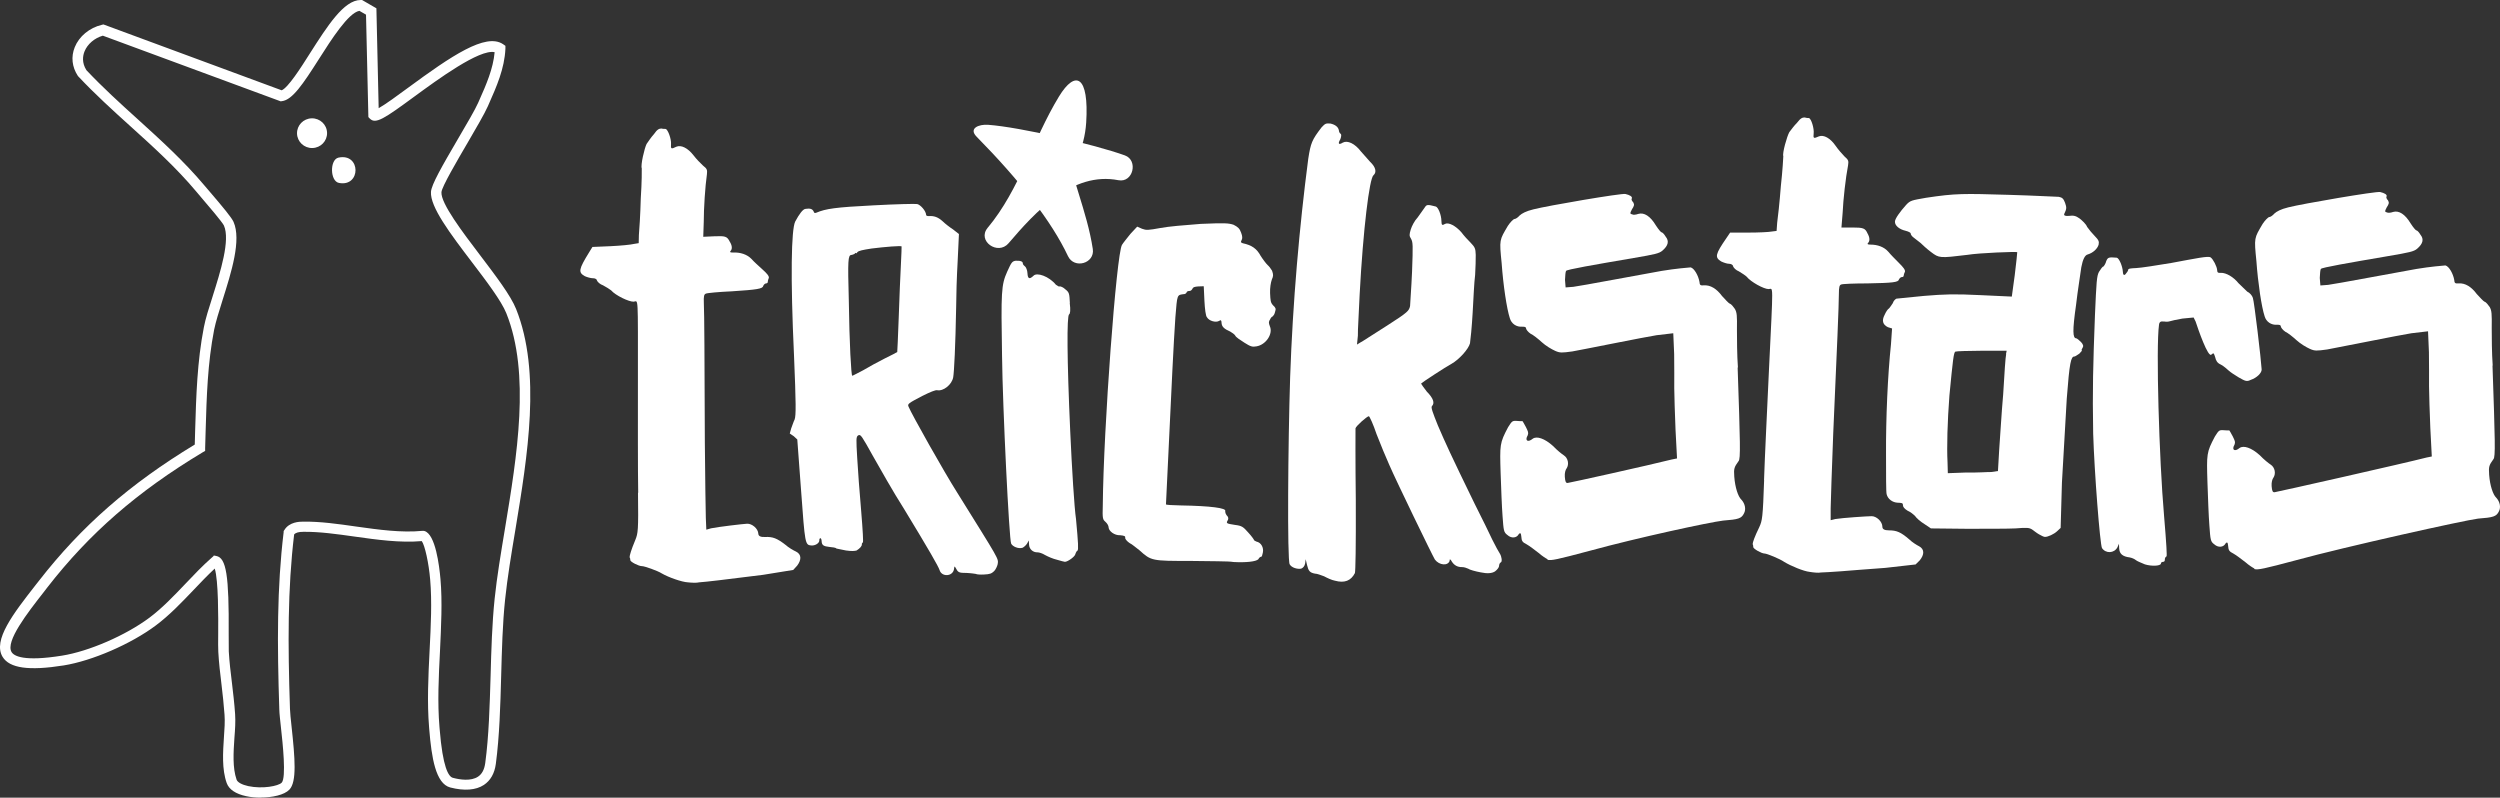 <?xml version="1.0" encoding="UTF-8"?> <svg xmlns="http://www.w3.org/2000/svg" viewBox="0 0 157.691 50.312" fill="none"><rect x="0" y="0" width="157.691" height="50.312" fill="#333333" stroke="none"/><path d="M40.255 31.08C40.23 29.705 40.237 26.549 40.237 24.102C40.237 18.419 40.268 19.01 39.969 19.029C39.669 19.041 38.821 18.634 38.547 18.314C38.466 18.246 38.235 18.104 38.041 17.999C37.848 17.932 37.692 17.79 37.649 17.685C37.649 17.611 37.53 17.543 37.38 17.549C37.268 17.549 37.037 17.488 36.888 17.42C36.464 17.18 36.495 16.995 37.156 15.922L37.368 15.577L38.528 15.528C39.164 15.497 39.8 15.435 39.987 15.386L40.287 15.337L40.299 14.819C40.324 14.56 40.393 13.518 40.418 12.513C40.486 11.509 40.486 10.652 40.48 10.615C40.399 10.43 40.648 9.345 40.785 9.08C40.892 8.926 41.066 8.661 41.247 8.463C41.459 8.155 41.571 8.112 41.721 8.106C41.833 8.137 41.946 8.131 41.983 8.131C42.133 8.161 42.351 8.784 42.326 9.08C42.301 9.413 42.338 9.413 42.669 9.252C42.962 9.129 43.386 9.333 43.748 9.801C43.91 10.017 44.184 10.3 44.34 10.442C44.615 10.652 44.615 10.726 44.59 10.991C44.478 11.774 44.39 13.154 44.39 14.005L44.359 14.936L45.033 14.905C45.743 14.874 45.862 14.905 46.024 15.232C46.186 15.484 46.199 15.706 46.086 15.823C46.018 15.904 46.055 15.934 46.242 15.928C46.691 15.91 47.109 16.039 47.39 16.323C47.546 16.502 47.864 16.785 48.094 16.995C48.369 17.241 48.525 17.42 48.494 17.531C48.463 17.605 48.425 17.722 48.431 17.759C48.431 17.833 48.4 17.87 48.325 17.876C48.25 17.876 48.176 17.956 48.144 18.03C48.113 18.215 47.777 18.271 46.167 18.375C45.344 18.412 44.596 18.48 44.521 18.523C44.409 18.567 44.378 18.678 44.396 19.121C44.428 19.787 44.44 22.573 44.459 27.918C44.484 30.143 44.502 32.257 44.521 32.67L44.552 33.41L44.852 33.324C45.301 33.231 46.866 33.046 47.128 33.034C47.427 33.022 47.82 33.336 47.833 33.669C47.841 33.817 47.982 33.885 48.257 33.872C48.743 33.848 49.011 33.952 49.554 34.372C49.747 34.55 50.059 34.723 50.209 34.791C50.552 34.963 50.57 35.296 50.283 35.678L50.034 35.95L48.132 36.258C47.084 36.381 45.818 36.548 45.332 36.603C44.808 36.665 44.247 36.726 44.097 36.732C43.947 36.775 43.611 36.757 43.386 36.732C43.012 36.714 42.17 36.418 41.746 36.171C41.478 35.999 40.636 35.703 40.486 35.709C40.299 35.715 39.763 35.444 39.757 35.333C39.757 35.296 39.757 35.222 39.713 35.148C39.713 35.037 39.806 34.698 40.074 34.057C40.243 33.644 40.274 33.453 40.243 31.08H40.255Z" fill="white"></path><path d="M67.477 19.121C67.533 19.565 67.508 19.787 67.433 19.83C67.29 19.947 67.296 22.586 67.508 27.252C67.614 29.588 67.764 32.029 67.87 32.732C68.014 34.285 68.032 34.655 67.964 34.735C67.926 34.735 67.858 34.852 67.826 34.963C67.795 35.111 67.359 35.432 67.172 35.438C67.134 35.438 66.903 35.376 66.679 35.309C66.411 35.247 66.105 35.111 65.912 35.006C65.756 34.902 65.531 34.84 65.457 34.84C65.157 34.852 64.92 34.643 64.908 34.347L64.895 34.088L64.789 34.279C64.721 34.396 64.577 34.513 64.502 34.55C64.24 34.637 63.86 34.47 63.779 34.285C63.654 34.032 63.243 25.729 63.205 22.425C63.137 18.382 63.155 17.975 63.53 17.136C63.804 16.532 63.841 16.489 64.06 16.446C64.396 16.434 64.515 16.501 64.515 16.612C64.515 16.686 64.596 16.76 64.677 16.828C64.715 16.865 64.802 17.044 64.808 17.229C64.827 17.599 64.939 17.63 65.188 17.395C65.4 17.161 66.167 17.426 66.604 17.962C66.723 18.03 66.797 18.104 66.835 18.061C66.91 18.061 67.066 18.123 67.178 18.234C67.452 18.443 67.452 18.517 67.483 19.109L67.477 19.121Z" fill="white"></path><path d="M80.299 19.947C80.262 19.947 80.156 20.027 80.118 20.138C80.012 20.292 80.019 20.366 80.099 20.582C80.312 21.057 79.85 21.747 79.258 21.846C78.996 21.895 78.883 21.864 78.497 21.618C78.229 21.445 77.954 21.273 77.911 21.162C77.867 21.088 77.717 20.983 77.599 20.915C77.218 20.749 77.056 20.607 77.05 20.348C77.044 20.2 77.006 20.163 76.894 20.243C76.676 20.366 76.258 20.237 76.133 20.015C76.052 19.947 75.996 19.466 75.971 18.979L75.928 18.055L75.591 18.067C75.366 18.08 75.254 18.117 75.223 18.197C75.192 18.271 75.117 18.351 75.042 18.351C74.93 18.351 74.855 18.394 74.855 18.431C74.824 18.505 74.749 18.548 74.712 18.548C74.225 18.61 74.262 18.53 74.138 20.021C74.094 20.656 74.007 22.142 73.951 23.331C73.701 28.651 73.545 31.776 73.545 31.813C73.545 31.85 73.963 31.869 74.487 31.881C76.364 31.912 77.387 32.047 77.281 32.239C77.281 32.276 77.287 32.387 77.368 32.498C77.486 32.602 77.493 32.713 77.455 32.793C77.318 33.021 77.356 33.021 77.886 33.108C78.341 33.163 78.416 33.231 78.734 33.589C78.933 33.804 79.089 34.02 79.096 34.057C79.102 34.094 79.177 34.125 79.252 34.162C79.557 34.223 79.719 34.55 79.657 34.852C79.626 35 79.594 35.117 79.557 35.117C79.482 35.117 79.407 35.197 79.376 35.271C79.233 35.425 78.597 35.493 77.805 35.45C77.499 35.388 76.302 35.407 75.098 35.382C72.653 35.382 72.616 35.382 71.874 34.71C71.68 34.569 71.406 34.322 71.25 34.254C71.094 34.149 70.976 34.008 70.97 33.934C71.001 33.823 70.926 33.786 70.664 33.761C70.29 33.78 69.941 33.496 69.928 33.274C69.928 33.163 69.841 33.015 69.722 32.91C69.566 32.769 69.529 32.732 69.56 31.875C69.604 27.011 70.421 16.021 70.77 15.447C70.839 15.33 71.088 15.022 71.3 14.757L71.73 14.295L72.036 14.43C72.304 14.529 72.416 14.523 73.196 14.381C73.72 14.282 74.693 14.202 75.74 14.122C77.312 14.054 77.505 14.079 77.811 14.178C78.079 14.313 78.197 14.418 78.285 14.677C78.372 14.899 78.378 15.047 78.31 15.158C78.241 15.275 78.279 15.306 78.391 15.343C78.958 15.466 79.27 15.676 79.52 16.144C79.682 16.397 79.881 16.649 79.956 16.717C80.037 16.785 80.156 16.933 80.237 17.075C80.324 17.334 80.324 17.408 80.224 17.63C80.156 17.821 80.099 18.153 80.112 18.486C80.137 18.967 80.137 19.078 80.299 19.257C80.455 19.399 80.499 19.473 80.43 19.658C80.399 19.805 80.33 19.923 80.293 19.923L80.299 19.947Z" fill="white"></path><path d="M91.45 35.345C91.35 35.721 90.782 35.66 90.508 35.296C90.352 35.043 88.076 30.352 87.633 29.329C87.433 28.891 87.072 28.01 86.829 27.387C86.623 26.765 86.38 26.247 86.342 26.253C86.23 26.253 85.531 26.87 85.5 27.018C85.5 27.092 85.488 29.132 85.519 31.542C85.531 34.513 85.5 35.999 85.463 36.147C85.213 36.634 84.808 36.794 84.203 36.628C84.016 36.597 83.71 36.455 83.517 36.35C83.33 36.282 83.062 36.177 82.95 36.184C82.613 36.122 82.532 36.011 82.444 35.641L82.357 35.271L82.326 35.53C82.295 35.715 82.182 35.832 82.07 35.869C81.846 35.913 81.465 35.814 81.347 35.592C81.191 35.339 81.241 28.022 81.378 23.788C81.54 19.072 81.964 14.27 82.519 10.023C82.675 9.018 82.75 8.827 83.361 8.032C83.579 7.804 83.617 7.767 83.916 7.792C84.216 7.859 84.409 8.001 84.453 8.223C84.453 8.297 84.496 8.408 84.571 8.445C84.609 8.482 84.615 8.593 84.546 8.778C84.365 9.08 84.446 9.154 84.702 8.994C84.995 8.839 85.457 9.049 85.843 9.554C85.999 9.733 86.267 10.023 86.423 10.208C86.772 10.535 86.853 10.861 86.635 11.052C86.38 11.243 85.981 14.449 85.762 18.573C85.719 19.688 85.637 20.841 85.65 21.174L85.594 21.735L85.781 21.618C85.893 21.575 86.629 21.075 87.44 20.57C88.843 19.676 88.874 19.602 88.943 19.3C88.943 19.152 89.024 18.184 89.067 17.143C89.13 15.435 89.124 15.287 89.005 15.065C88.887 14.88 88.887 14.806 88.986 14.473C89.055 14.252 89.23 13.913 89.417 13.721C89.56 13.53 89.741 13.265 89.847 13.117C89.991 12.889 90.028 12.889 90.558 13.025C90.708 13.056 90.913 13.537 90.92 13.943C90.926 14.202 90.963 14.239 91.15 14.122C91.375 14.005 91.83 14.252 92.179 14.652C92.335 14.868 92.61 15.158 92.759 15.306C93.034 15.595 93.071 15.669 93.084 16.076C93.09 16.335 93.071 16.896 93.046 17.34C92.984 17.79 92.94 18.862 92.89 19.719C92.84 20.613 92.753 21.47 92.722 21.655C92.622 22.031 92.036 22.678 91.556 22.949C91.188 23.146 89.71 24.114 89.641 24.188C89.641 24.225 89.797 24.441 89.997 24.7C90.421 25.131 90.508 25.427 90.321 25.618C90.246 25.692 90.371 26.025 90.695 26.833C91.182 27.967 91.5 28.664 93.015 31.776C93.452 32.652 93.969 33.681 94.131 34.045C94.331 34.445 94.531 34.815 94.605 34.92C94.724 35.105 94.767 35.438 94.662 35.475C94.587 35.512 94.556 35.629 94.556 35.703C94.556 35.777 94.449 35.931 94.3 36.042C94.104 36.169 93.805 36.19 93.402 36.103C93.065 36.042 92.685 35.937 92.604 35.869C92.529 35.832 92.335 35.765 92.223 35.771C91.961 35.777 91.73 35.672 91.574 35.419C91.495 35.271 91.446 35.249 91.425 35.352L91.45 35.345Z" fill="white"></path><path d="M109.604 23.177C109.766 27.961 109.797 28.953 109.66 29.089C109.386 29.471 109.354 29.551 109.392 30.069C109.442 30.747 109.635 31.326 109.835 31.511C110.078 31.77 110.14 32.128 110.009 32.374C109.847 32.707 109.66 32.763 108.687 32.837C107.826 32.941 103.343 33.903 100.28 34.741C98.179 35.302 97.842 35.37 97.611 35.309V35.272C97.53 35.235 97.256 35.062 97.05 34.877C96.813 34.698 96.489 34.439 96.295 34.334C96.021 34.199 95.977 34.119 95.959 33.841C95.942 33.628 95.888 33.578 95.797 33.693C95.666 33.946 95.329 33.971 95.086 33.749C94.849 33.57 94.842 33.49 94.774 32.535C94.73 31.98 94.687 30.784 94.655 29.866C94.599 28.035 94.593 27.955 95.123 26.95C95.36 26.574 95.391 26.531 95.659 26.549C95.846 26.574 95.996 26.562 96.034 26.562C96.034 26.562 96.158 26.752 96.252 26.944C96.383 27.215 96.426 27.289 96.364 27.455C96.164 27.788 96.364 27.936 96.682 27.671C96.931 27.492 97.43 27.653 97.961 28.133C98.204 28.392 98.528 28.651 98.64 28.719C98.915 28.898 98.983 29.292 98.815 29.545C98.746 29.631 98.684 29.835 98.703 30.075C98.728 30.396 98.771 30.47 98.883 30.463C98.996 30.457 104.109 29.323 105.444 28.984L105.781 28.916L105.687 27.122C105.65 26.124 105.606 24.971 105.606 24.49C105.606 24.053 105.612 23.054 105.6 22.333L105.544 21.02L104.496 21.143C103.898 21.229 99.594 22.099 99.183 22.166C98.509 22.259 98.397 22.265 98.091 22.129C97.861 22.025 97.505 21.815 97.262 21.593C97.019 21.371 96.701 21.118 96.545 21.051C96.389 20.946 96.264 20.792 96.258 20.712C96.258 20.632 96.177 20.601 96.027 20.607C95.653 20.638 95.335 20.422 95.235 20.071C95.042 19.485 94.817 17.987 94.718 16.594C94.568 15.09 94.574 15.164 95.111 14.245C95.248 14.036 95.453 13.82 95.528 13.814C95.603 13.814 95.747 13.715 95.853 13.592C95.996 13.463 96.245 13.321 96.726 13.204C97.611 12.976 102.295 12.174 102.526 12.236C102.794 12.298 102.987 12.402 102.925 12.526C102.887 12.569 102.937 12.686 103.018 12.76C103.106 12.914 103.074 12.994 102.937 13.204C102.806 13.456 102.806 13.493 102.962 13.524C102.999 13.561 103.187 13.549 103.336 13.493C103.704 13.382 104.097 13.635 104.44 14.208C104.609 14.474 104.777 14.665 104.814 14.658C104.852 14.652 104.97 14.763 105.058 14.917C105.307 15.219 105.213 15.503 104.858 15.811C104.646 15.99 104.384 16.045 103.049 16.273C100.486 16.711 98.815 17.001 98.784 17.087C98.746 17.13 98.728 17.371 98.715 17.654L98.753 18.129L99.239 18.092C99.501 18.073 103.96 17.235 104.814 17.087C105.706 16.939 106.492 16.878 106.642 16.865C106.872 16.927 107.128 17.389 107.197 17.784C107.209 17.981 107.253 18.018 107.477 17.999C107.889 17.969 108.282 18.215 108.619 18.671C108.824 18.893 109.03 19.121 109.105 19.152C109.217 19.183 109.348 19.374 109.429 19.485C109.56 19.713 109.573 19.91 109.56 20.792C109.56 21.353 109.566 22.431 109.622 23.183L109.604 23.177Z" fill="white"></path><path d="M157.218 23.054C157.381 27.837 157.412 28.83 157.275 28.965C157 29.348 156.969 29.428 157.006 29.946C157.056 30.624 157.25 31.203 157.449 31.388C157.692 31.647 157.755 32.005 157.624 32.251C157.462 32.584 157.275 32.639 156.302 32.713C155.441 32.818 147.926 34.489 144.864 35.327C142.763 35.888 142.426 35.956 142.195 35.894V35.857C142.114 35.82 141.84 35.647 141.634 35.462C141.397 35.284 141.072 35.025 140.879 34.92C140.605 34.784 140.561 34.704 140.542 34.427C140.526 34.213 140.472 34.164 140.38 34.279C140.249 34.532 139.913 34.556 139.669 34.334C139.432 34.156 139.426 34.075 139.358 33.12C139.314 32.565 139.27 31.369 139.239 30.451C139.183 28.62 139.177 28.54 139.707 27.535C139.944 27.159 139.975 27.116 140.243 27.135C140.43 27.159 140.58 27.147 140.617 27.147C140.617 27.147 140.742 27.338 140.835 27.529C140.966 27.8 141.01 27.874 140.948 28.041C140.748 28.374 140.948 28.522 141.266 28.257C141.515 28.078 142.014 28.238 142.544 28.719C142.788 28.978 143.112 29.237 143.224 29.305C143.498 29.483 143.567 29.878 143.399 30.13C143.33 30.217 143.268 30.42 143.286 30.661C143.311 30.981 143.355 31.055 143.467 31.049C143.579 31.043 151.724 29.206 153.053 28.861L153.389 28.793L153.296 26.999C153.258 26.001 153.215 24.848 153.215 24.367C153.215 23.929 153.221 22.931 153.208 22.21L153.152 20.897L152.105 21.02C151.506 21.106 147.203 21.975 146.791 22.043C146.118 22.136 146.006 22.142 145.7 22.006C145.469 21.901 145.114 21.692 144.87 21.47C144.627 21.248 144.309 20.995 144.153 20.927C143.997 20.823 143.873 20.669 143.866 20.588C143.866 20.508 143.785 20.477 143.636 20.484C143.262 20.514 142.943 20.299 142.844 19.947C142.65 19.362 142.426 17.864 142.326 16.471C142.176 14.967 142.182 15.041 142.719 14.122C142.856 13.913 143.062 13.697 143.137 13.691C143.212 13.691 143.355 13.592 143.461 13.469C143.604 13.339 143.854 13.198 144.334 13.08C145.22 12.852 149.903 12.051 150.134 12.113C150.402 12.174 150.595 12.279 150.533 12.402C150.496 12.445 150.546 12.563 150.627 12.637C150.714 12.791 150.683 12.871 150.546 13.08C150.415 13.333 150.415 13.37 150.571 13.401C150.608 13.438 150.795 13.426 150.945 13.37C151.313 13.259 151.705 13.512 152.049 14.085C152.217 14.35 152.385 14.541 152.423 14.535C152.46 14.529 152.579 14.64 152.666 14.794C152.915 15.096 152.822 15.38 152.466 15.688C152.254 15.867 151.992 15.922 150.658 16.15C148.095 16.588 146.423 16.878 146.392 16.964C146.355 17.007 146.336 17.247 146.323 17.531L146.361 18.006L146.847 17.969C147.109 17.95 151.568 17.112 152.423 16.964C153.315 16.816 154.1 16.754 154.25 16.742C154.481 16.804 154.736 17.266 154.805 17.66C154.817 17.858 154.861 17.895 155.086 17.876C155.497 17.845 155.89 18.092 156.227 18.548C156.433 18.77 156.639 18.998 156.713 19.029C156.825 19.06 156.956 19.251 157.038 19.362C157.169 19.59 157.181 19.787 157.169 20.669C157.169 21.229 157.175 22.308 157.231 23.06L157.218 23.054Z" fill="white"></path><path d="M111.269 30.285C111.313 28.91 111.468 25.76 111.581 23.313C111.855 17.636 111.855 18.234 111.556 18.234C111.256 18.234 110.433 17.784 110.171 17.451C110.097 17.377 109.872 17.229 109.685 17.118C109.498 17.044 109.348 16.896 109.311 16.785C109.311 16.711 109.198 16.637 109.049 16.637C108.936 16.637 108.712 16.563 108.562 16.489C108.151 16.23 108.188 16.045 108.905 15.004L109.13 14.671H110.296C110.932 14.671 111.574 14.64 111.762 14.603L112.061 14.566L112.098 14.048C112.136 13.789 112.254 12.747 112.329 11.749C112.441 10.75 112.485 9.893 112.485 9.856C112.41 9.672 112.716 8.593 112.865 8.334C112.978 8.186 113.165 7.927 113.352 7.742C113.576 7.446 113.689 7.409 113.838 7.409C113.951 7.446 114.063 7.446 114.1 7.446C114.25 7.483 114.437 8.112 114.4 8.414C114.362 8.747 114.4 8.747 114.736 8.599C115.036 8.488 115.447 8.71 115.784 9.197C115.934 9.419 116.196 9.715 116.345 9.869C116.607 10.091 116.607 10.165 116.57 10.424C116.42 11.2 116.264 12.575 116.227 13.426L116.152 14.35H116.825C117.536 14.35 117.649 14.393 117.798 14.726C117.948 14.985 117.948 15.207 117.836 15.318C117.761 15.392 117.798 15.429 117.986 15.429C118.434 15.429 118.846 15.577 119.108 15.879C119.258 16.064 119.557 16.36 119.781 16.588C120.044 16.847 120.193 17.032 120.156 17.143C120.118 17.216 120.081 17.327 120.081 17.364C120.081 17.438 120.044 17.475 119.969 17.475C119.894 17.475 119.819 17.549 119.781 17.623C119.744 17.808 119.407 17.845 117.792 17.876C116.969 17.876 116.214 17.907 116.139 17.944C116.027 17.981 115.99 18.092 115.99 18.536C115.99 19.201 115.871 21.988 115.634 27.326C115.553 29.551 115.472 31.665 115.472 32.072V32.812L115.772 32.738C116.22 32.664 117.798 32.559 118.06 32.559C118.36 32.559 118.734 32.892 118.734 33.231C118.734 33.379 118.871 33.453 119.145 33.453C119.632 33.453 119.894 33.564 120.418 34.014C120.605 34.199 120.904 34.384 121.054 34.458C121.391 34.643 121.391 34.975 121.091 35.345L120.829 35.604L118.915 35.82C117.861 35.894 116.589 35.999 116.102 36.036C115.578 36.073 115.011 36.11 114.861 36.11C114.711 36.147 114.375 36.11 114.15 36.073C113.776 36.036 112.953 35.697 112.535 35.438C112.273 35.253 111.45 34.914 111.3 34.914C111.113 34.914 110.589 34.618 110.589 34.507C110.589 34.47 110.589 34.396 110.552 34.322C110.552 34.211 110.664 33.878 110.969 33.25C111.157 32.843 111.194 32.658 111.275 30.285H111.269Z" fill="white"></path><path d="M126.897 18.714L127.084 17.346C127.184 16.569 127.24 15.941 127.24 15.904C127.165 15.867 124.876 15.947 124.085 16.076C122.351 16.286 122.313 16.286 121.802 15.897C121.546 15.706 121.253 15.435 121.141 15.324C121.029 15.244 120.848 15.096 120.698 14.979C120.586 14.899 120.517 14.788 120.517 14.714C120.517 14.677 120.368 14.597 120.187 14.554C119.813 14.467 119.519 14.239 119.526 13.98C119.526 13.795 119.844 13.358 120.23 12.926C120.499 12.637 120.58 12.637 121.484 12.476C123.367 12.193 123.822 12.205 126.747 12.291C128.288 12.335 129.71 12.415 129.859 12.415C130.084 12.458 130.159 12.532 130.258 12.797C130.364 13.099 130.358 13.173 130.202 13.5C130.173 13.598 130.273 13.637 130.502 13.617C130.764 13.586 130.913 13.592 131.175 13.783C131.325 13.9 131.58 14.128 131.649 14.313C131.755 14.467 131.973 14.732 132.123 14.88C132.379 15.145 132.416 15.226 132.372 15.441C132.291 15.7 132.017 15.953 131.68 16.052C131.506 16.097 131.373 16.366 131.281 16.859C131.231 17.266 131.05 18.338 130.951 19.226C130.714 20.89 130.739 21.334 130.963 21.34C131 21.34 131.15 21.457 131.256 21.568C131.4 21.723 131.437 21.833 131.356 21.944C131.319 22.018 131.275 22.092 131.312 22.092C131.35 22.092 131.269 22.203 131.156 22.308C131 22.413 130.888 22.487 130.851 22.487C130.626 22.481 130.539 22.851 130.364 25.144C130.29 26.475 130.146 28.848 130.059 30.445L129.978 33.299L129.747 33.515C129.554 33.693 129.173 33.872 128.986 33.866C128.911 33.866 128.762 33.786 128.618 33.706C128.469 33.626 128.288 33.471 128.175 33.397C127.988 33.28 127.839 33.274 127.128 33.33C126.679 33.354 125.288 33.354 124.047 33.354L121.796 33.33L121.39 33.058C121.135 32.904 120.873 32.67 120.804 32.559C120.692 32.442 120.511 32.294 120.324 32.214C120.137 32.097 120.031 31.986 120.031 31.869C120.031 31.721 119.962 31.721 119.7 31.709C119.364 31.696 119.07 31.468 119.002 31.172C118.964 31.061 118.964 29.946 118.964 28.645C118.952 26.383 119.07 23.677 119.276 21.716L119.345 20.718L119.083 20.638C118.752 20.477 118.684 20.218 118.877 19.855C118.958 19.67 119.077 19.491 119.151 19.454C119.226 19.38 119.307 19.238 119.389 19.127C119.432 18.979 119.544 18.875 119.619 18.838C119.657 18.838 120.449 18.751 121.353 18.665C122.706 18.554 123.274 18.536 124.92 18.616L126.909 18.708L126.897 18.714ZM126.529 22.345L126.573 22.123H125.032C124.165 22.129 123.417 22.148 123.342 22.179C123.23 22.216 123.18 22.696 122.962 24.953C122.837 26.58 122.793 28.213 122.843 29.144L122.862 29.847L124.028 29.804C124.702 29.822 125.382 29.767 125.606 29.773L126.024 29.711L126.099 28.417C126.155 27.714 126.242 26.118 126.354 24.86C126.429 23.603 126.498 22.487 126.542 22.339L126.529 22.345Z" fill="white"></path><path d="M136.476 20.286C136.298 20.245 136.2 20.311 136.183 20.484C135.984 21.864 136.189 28.947 136.501 32.535C136.657 34.384 136.688 35.05 136.657 35.093C136.582 35.136 136.551 35.21 136.551 35.284C136.551 35.395 136.52 35.432 136.445 35.438C136.37 35.438 136.295 35.481 136.302 35.555C136.271 35.703 135.709 35.728 135.292 35.598C135.061 35.499 134.792 35.395 134.718 35.327C134.637 35.259 134.487 35.191 134.337 35.161C133.882 35.105 133.689 34.932 133.67 34.594L133.657 34.298L133.558 34.526C133.352 34.908 132.822 34.926 132.585 34.569C132.46 34.316 132.105 29.798 132.03 27.351C131.98 24.607 132.024 23.005 132.142 19.88C132.236 17.759 132.254 17.426 132.392 17.155C132.498 17.001 132.604 16.81 132.679 16.81C132.716 16.773 132.822 16.619 132.853 16.471C132.953 16.243 132.99 16.206 133.52 16.255C133.67 16.286 133.882 16.797 133.901 17.13C133.909 17.328 133.961 17.387 134.057 17.309C134.163 17.192 134.231 17.081 134.231 17.044C134.231 16.933 134.375 16.927 134.749 16.908C135.048 16.896 136.021 16.742 136.95 16.588C138.553 16.292 139.283 16.132 139.439 16.236C139.594 16.341 139.838 16.81 139.85 17.038C139.857 17.186 139.894 17.223 140.081 17.21C140.418 17.198 140.879 17.469 141.197 17.864C141.391 18.043 141.628 18.289 141.746 18.394C141.902 18.462 142.058 18.641 142.102 18.788C142.189 19.01 142.625 22.709 142.657 23.301C142.669 23.523 142.345 23.837 141.971 23.96C141.715 24.084 141.634 24.047 141.21 23.806C140.979 23.67 140.667 23.461 140.592 23.387C140.474 23.282 140.28 23.103 140.087 22.999C139.856 22.9 139.775 22.752 139.725 22.53C139.638 22.271 139.638 22.234 139.495 22.358C139.283 22.629 138.622 20.681 138.491 20.28L138.366 20.027L137.655 20.095C136.763 20.243 136.85 20.336 136.47 20.274L136.476 20.286Z" fill="white"></path><path d="M67.159 8.747C67.521 11.133 68.569 13.321 68.93 15.706C69.068 16.619 67.758 16.988 67.365 16.156C66.336 13.968 64.328 11.391 61.603 8.624C61.079 8.094 61.74 7.829 62.326 7.872C64.359 8.02 69.036 9.111 70.951 9.801C71.812 10.109 71.475 11.546 70.546 11.367C67.646 10.8 65.301 13.37 63.617 15.343C62.937 16.138 61.615 15.189 62.295 14.375C64.334 11.928 65.139 8.815 66.791 6.096C67.845 4.364 68.7 4.783 68.513 7.736C68.3 11.022 65.731 12.791 63.617 15.337L62.295 14.369C64.353 11.952 67.215 9.055 70.745 9.746C70.608 10.27 70.477 10.787 70.34 11.311C68.55 10.664 66.698 10.282 64.796 10.14L65.644 9C66.766 11.139 67.839 13.302 68.868 15.491C68.344 15.639 67.827 15.793 67.303 15.941C66.941 13.555 66.579 11.163 66.211 8.778C66.055 7.742 67.097 7.428 67.253 8.463L67.159 8.741V8.747Z" fill="white"></path><path d="M54.131 27.461C53.994 27.56 54.001 27.683 54.069 28.879C54.106 29.613 54.225 31.117 54.319 32.22C54.425 33.508 54.462 34.211 54.425 34.211C54.393 34.242 54.356 34.279 54.362 34.334C54.368 34.458 54.237 34.587 54.032 34.723C53.895 34.76 53.72 34.772 53.365 34.723C53.084 34.674 52.797 34.6 52.759 34.6C52.722 34.538 52.51 34.519 52.335 34.501C51.949 34.458 51.837 34.402 51.824 34.125C51.824 34.032 51.78 33.94 51.743 33.946C51.706 33.952 51.674 34.014 51.681 34.075C51.693 34.26 51.419 34.427 51.169 34.408C50.782 34.365 50.776 34.334 50.527 30.907L50.29 27.72L50.071 27.517L49.816 27.344L49.903 27.03C49.966 26.876 50.053 26.592 50.121 26.463C50.215 26.21 50.209 25.446 50.084 22.438C49.853 17.469 49.91 14.48 50.159 13.974C50.415 13.5 50.645 13.179 50.82 13.173C51.101 13.13 51.244 13.179 51.319 13.333C51.363 13.456 51.394 13.45 51.5 13.413C52.086 13.167 52.672 13.074 55.123 12.951C56.52 12.877 57.749 12.846 57.855 12.871C58.066 12.92 58.403 13.302 58.416 13.549C58.416 13.61 58.491 13.635 58.597 13.629C58.915 13.61 59.164 13.691 59.457 13.956C59.607 14.104 59.9 14.332 60.118 14.473L60.486 14.763L60.405 16.489C60.349 17.445 60.312 18.739 60.312 19.325C60.268 21.815 60.181 23.486 60.125 23.794C60.044 24.262 59.507 24.688 59.114 24.614C59.008 24.589 58.665 24.731 58.185 24.971C57.262 25.452 57.231 25.483 57.312 25.661C57.512 26.142 59.526 29.73 60.374 31.067C63.062 35.388 62.981 35.21 62.931 35.58C62.906 35.703 62.806 35.925 62.707 36.024C62.538 36.184 62.438 36.221 62.052 36.239C61.808 36.251 61.596 36.233 61.559 36.202C61.559 36.202 61.278 36.153 60.991 36.14C60.468 36.14 60.43 36.11 60.274 35.808C60.199 35.691 60.199 35.721 60.174 35.906C60.093 36.375 59.395 36.406 59.264 35.956C59.183 35.715 58.64 34.76 57.025 32.103C56.339 31.03 55.485 29.508 55.061 28.762C54.362 27.504 54.287 27.387 54.15 27.455L54.131 27.461ZM53.757 23.701C53.795 23.701 54.1 23.529 54.443 23.356C54.786 23.153 55.397 22.814 55.809 22.61C56.221 22.407 56.564 22.234 56.595 22.203C56.595 22.203 56.651 21.217 56.689 20.015C56.732 18.813 56.788 17.303 56.826 16.686C56.863 16.07 56.869 15.577 56.869 15.546C56.869 15.484 55.815 15.571 54.98 15.675C54.387 15.768 54.181 15.811 54.081 15.904C54.05 15.965 54.019 16.002 54.013 15.971C54.007 15.941 53.944 15.947 53.907 16.008C53.838 16.045 53.77 16.076 53.701 16.082C53.489 16.095 53.47 16.403 53.539 18.918C53.576 21.655 53.689 23.707 53.757 23.701Z" fill="white"></path><path d="M16.439 50.312C16.121 50.312 15.803 50.281 15.522 50.219C14.867 50.078 14.443 49.794 14.3 49.393C13.988 48.518 14.063 47.446 14.125 46.503C14.163 45.991 14.194 45.504 14.163 45.091C14.119 44.45 14.044 43.79 13.969 43.155C13.888 42.49 13.807 41.805 13.77 41.121C13.757 40.899 13.757 40.499 13.763 39.993C13.77 39.019 13.782 36.603 13.545 35.863C13.084 36.295 12.635 36.763 12.198 37.226C11.456 38.002 10.695 38.803 9.828 39.451C8.263 40.622 5.818 41.682 4.022 41.972C1.821 42.323 0.599 42.151 0.162 41.429C-0.468 40.382 0.848 38.693 2.239 36.911L2.457 36.634C5.139 33.188 8.176 30.531 12.285 28.041C12.298 27.739 12.304 27.437 12.31 27.129C12.373 25.008 12.435 22.814 12.859 20.644C12.959 20.114 13.177 19.429 13.408 18.708C13.907 17.124 14.531 15.152 14.125 14.227C14.025 14.011 13.09 12.914 12.685 12.445C12.554 12.298 12.448 12.168 12.379 12.082C11.125 10.584 9.654 9.252 8.226 7.964C7.122 6.966 5.987 5.936 4.945 4.827L4.908 4.783C4.54 4.222 4.471 3.581 4.715 2.977C4.989 2.293 5.644 1.751 6.423 1.566L6.523 1.541L17.767 5.696C18.173 5.529 18.971 4.284 19.557 3.353C20.655 1.634 21.69 0.006 22.744 0H22.837L23.742 0.524L23.885 6.824C24.303 6.59 25.082 6.022 25.731 5.542C28.463 3.532 30.639 2.053 31.73 2.786L31.88 2.891V3.07C31.824 4.327 31.319 5.468 30.832 6.565L30.764 6.719C30.552 7.194 30.04 8.069 29.498 9C28.849 10.109 27.87 11.78 27.845 12.119C27.795 12.828 29.18 14.646 30.29 16.107C31.275 17.408 32.211 18.634 32.554 19.491C34.15 23.479 33.277 28.756 32.51 33.404C32.248 34.969 32.005 36.443 31.861 37.805C31.699 39.34 31.656 41.01 31.612 42.632C31.562 44.505 31.506 46.447 31.275 48.185C31.194 48.789 30.938 49.233 30.521 49.511C30.016 49.844 29.28 49.899 28.4 49.671C27.477 49.43 27.222 47.779 27.078 46.034L27.066 45.886C26.935 44.308 27.016 42.65 27.097 41.041C27.178 39.451 27.253 37.953 27.134 36.56C27.047 35.518 26.797 34.39 26.604 34.131C25.232 34.248 23.785 34.045 22.388 33.848C21.241 33.687 20.156 33.533 19.133 33.545C18.834 33.545 18.647 33.601 18.553 33.712C18.141 37.158 18.154 40.61 18.291 44.721C18.297 44.961 18.341 45.362 18.391 45.831C18.609 47.846 18.728 49.314 18.254 49.807C17.929 50.145 17.175 50.306 16.445 50.306L16.439 50.312ZM13.477 35.037L13.639 35.068C14.275 35.185 14.449 36.295 14.425 39.999C14.425 40.474 14.425 40.887 14.431 41.084C14.468 41.744 14.549 42.422 14.63 43.075C14.705 43.716 14.786 44.382 14.83 45.048C14.861 45.504 14.83 46.01 14.786 46.546C14.724 47.47 14.662 48.426 14.923 49.178C14.98 49.344 15.26 49.498 15.659 49.585C16.557 49.776 17.555 49.585 17.767 49.369C18.067 49.061 17.83 46.86 17.724 45.917C17.674 45.436 17.624 45.023 17.618 44.758C17.48 40.579 17.468 37.078 17.892 33.564V33.496L17.936 33.434C18.247 32.917 18.896 32.904 19.108 32.904C20.187 32.886 21.347 33.052 22.469 33.213C23.873 33.41 25.32 33.613 26.648 33.484H26.716L26.779 33.496C27.471 33.706 27.708 35.684 27.783 36.523C27.908 37.959 27.826 39.481 27.752 41.09C27.671 42.675 27.589 44.314 27.72 45.849L27.733 46.003C27.926 48.401 28.288 48.987 28.562 49.061C29.043 49.19 29.71 49.277 30.146 48.993C30.402 48.826 30.552 48.543 30.608 48.124C30.839 46.422 30.888 44.499 30.945 42.644C30.988 41.01 31.038 39.328 31.2 37.768C31.344 36.387 31.593 34.902 31.855 33.324C32.61 28.756 33.47 23.578 31.936 19.756C31.624 18.979 30.677 17.728 29.76 16.526C28.4 14.739 27.122 13.05 27.184 12.1C27.215 11.644 27.864 10.51 28.924 8.698C29.46 7.785 29.966 6.922 30.159 6.485L30.227 6.331C30.664 5.35 31.107 4.34 31.2 3.292C30.246 3.076 27.596 5.024 26.13 6.096C24.247 7.477 23.692 7.859 23.324 7.477L23.236 7.385L23.087 0.925L22.669 0.684C21.977 0.808 20.904 2.484 20.118 3.723C19.102 5.32 18.441 6.3 17.786 6.38L17.705 6.392L6.486 2.25C5.956 2.404 5.519 2.78 5.332 3.242C5.22 3.52 5.151 3.951 5.45 4.426C6.467 5.505 7.583 6.522 8.668 7.502C10.109 8.809 11.599 10.159 12.884 11.687C12.953 11.774 13.059 11.897 13.19 12.045C14.106 13.111 14.618 13.74 14.73 13.993C15.235 15.139 14.599 17.155 14.038 18.93C13.813 19.639 13.608 20.305 13.508 20.792C13.096 22.912 13.034 24.983 12.971 27.172C12.959 27.535 12.953 27.899 12.94 28.263V28.442L12.778 28.534C8.668 31.006 5.644 33.632 2.981 37.059L2.763 37.343C1.734 38.656 0.33 40.462 0.729 41.127C0.879 41.38 1.497 41.744 3.91 41.356C5.613 41.084 7.926 40.079 9.423 38.964C10.24 38.353 10.988 37.564 11.705 36.812C12.229 36.258 12.778 35.684 13.352 35.179L13.477 35.068V35.037Z" fill="white"></path><path d="M19.704 9.337C20.227 9.326 20.642 8.897 20.63 8.379C20.619 7.862 20.185 7.452 19.661 7.464C19.138 7.475 18.723 7.904 18.735 8.422C18.747 8.939 19.181 9.349 19.704 9.337Z" fill="white"></path><path d="M21.347 9.943C20.792 10.066 20.811 11.435 21.384 11.539C22.781 11.805 22.775 9.635 21.347 9.943Z" fill="white"></path></svg> 
